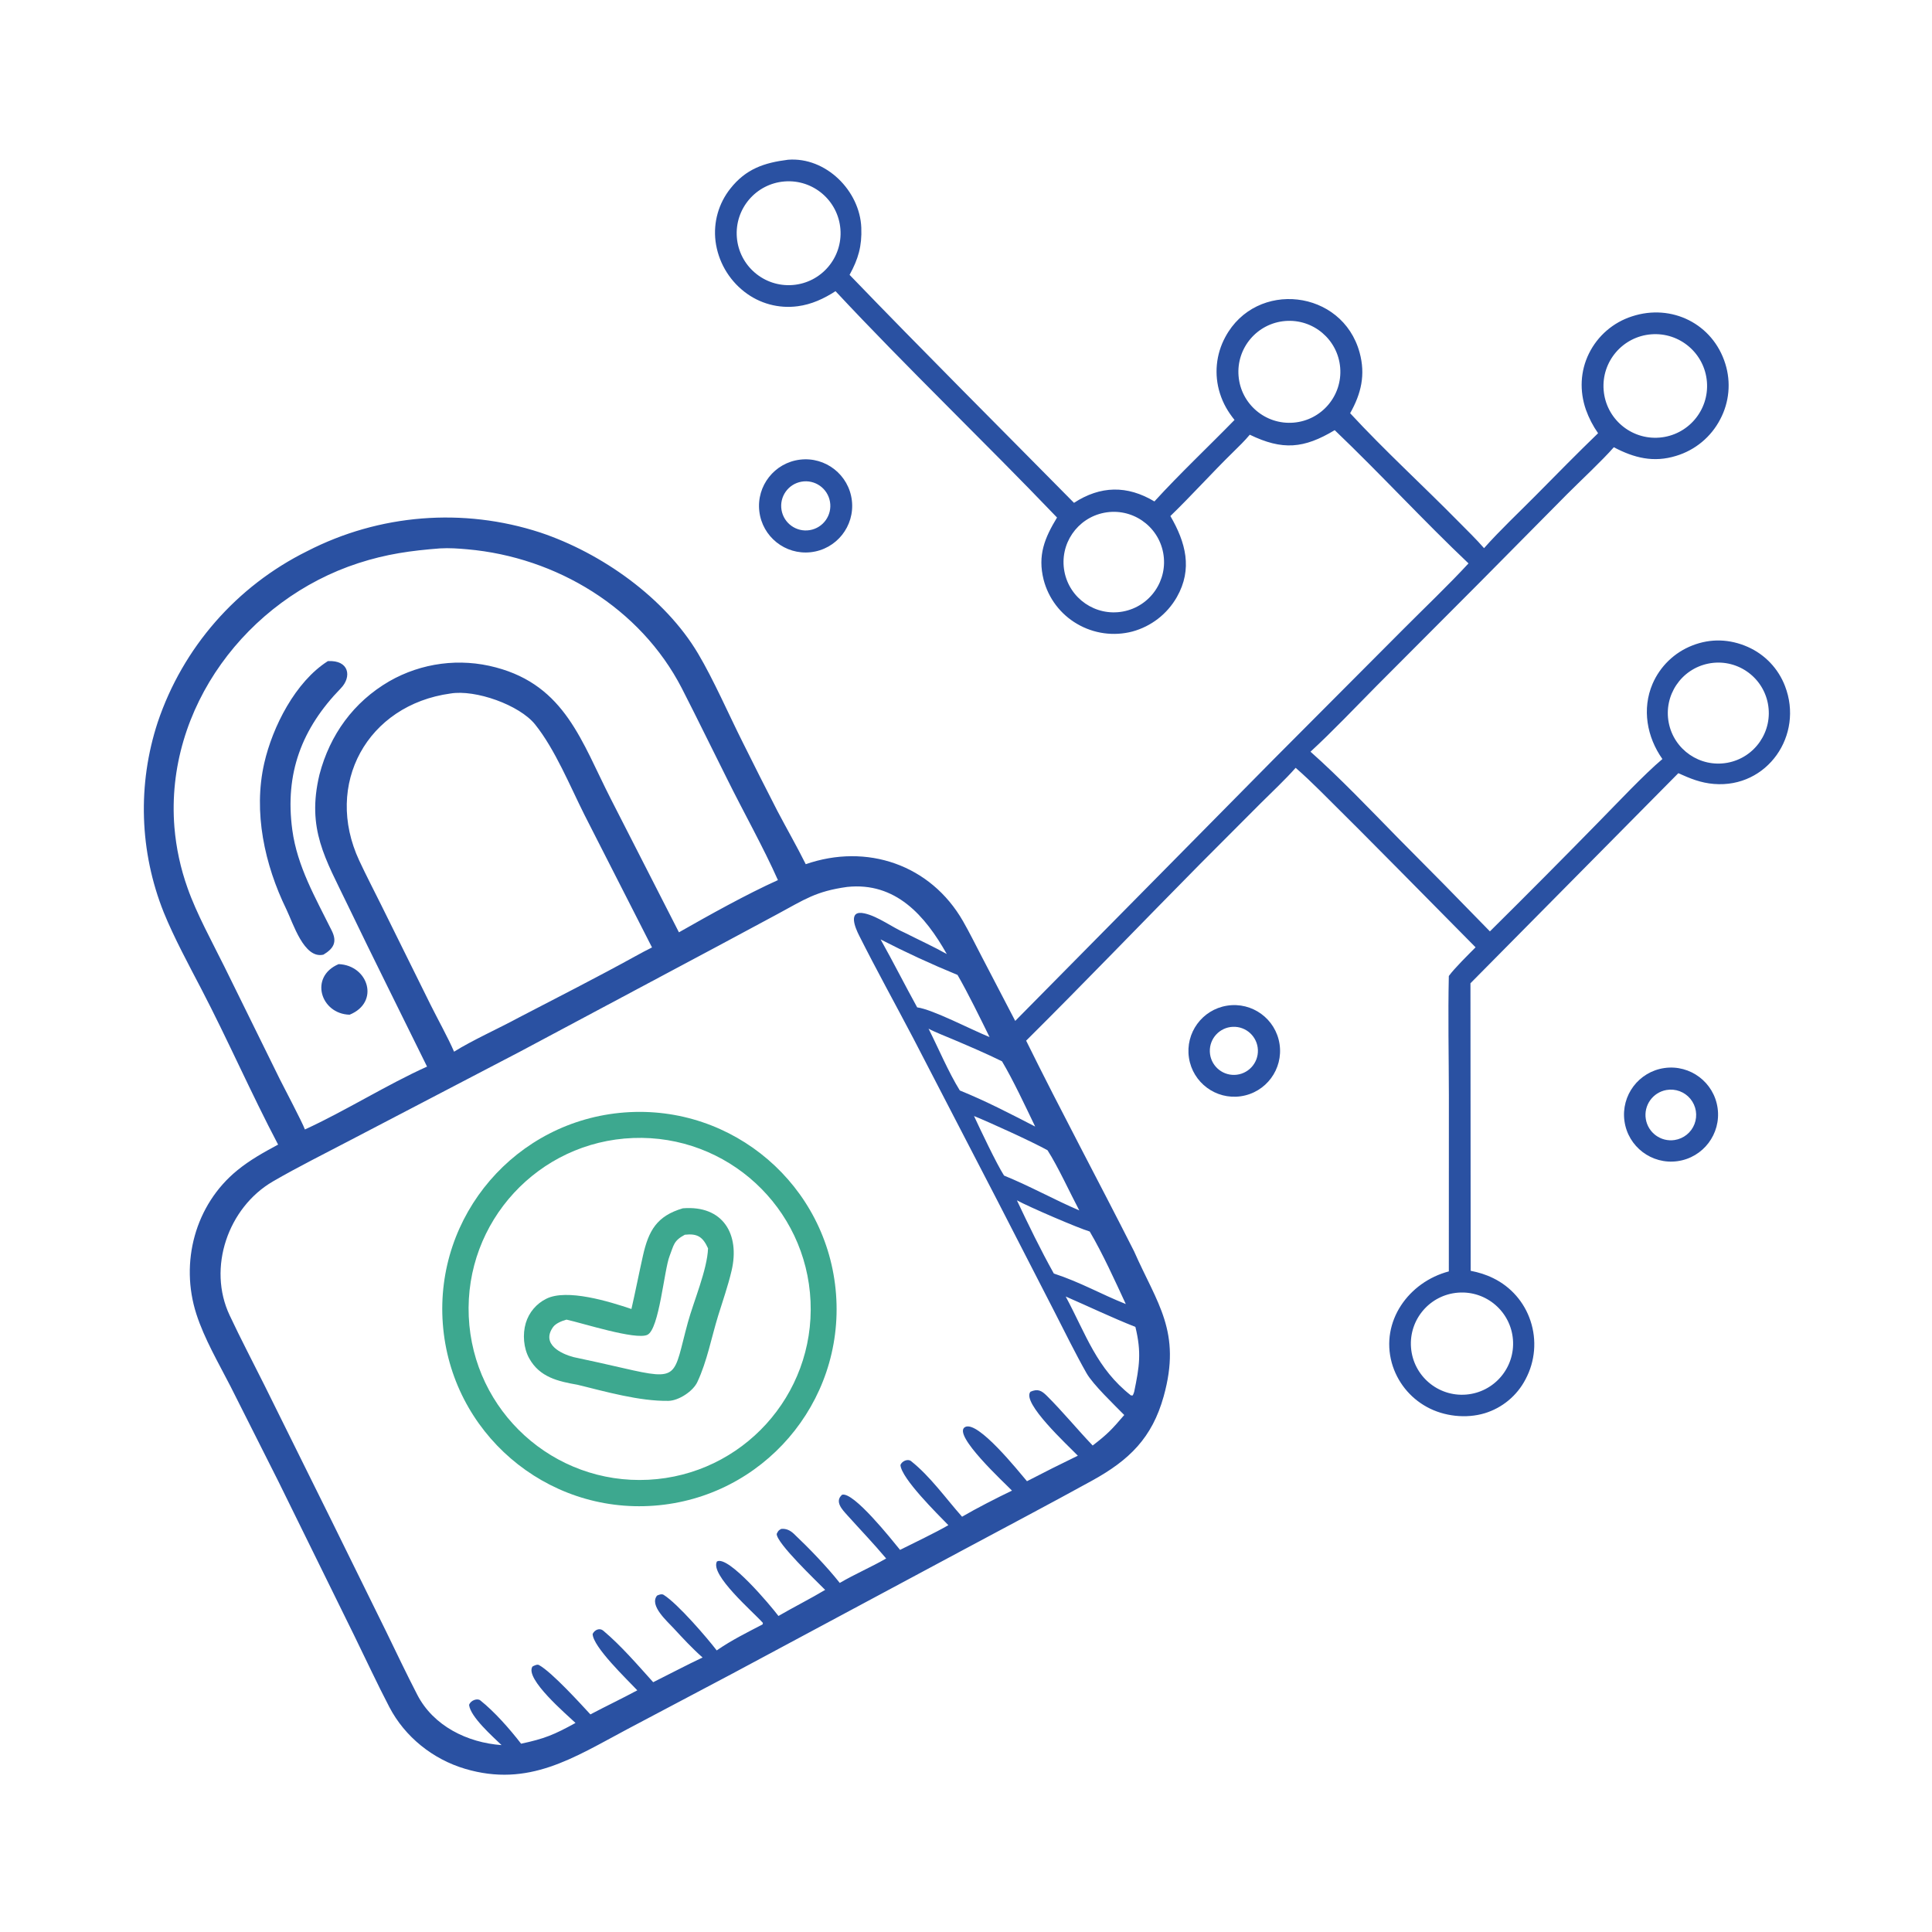 <?xml version="1.0" encoding="utf-8" ?><svg xmlns="http://www.w3.org/2000/svg" xmlns:xlink="http://www.w3.org/1999/xlink" width="381" height="381" viewBox="0 0 381 381"><path fill="#2A51A2" transform="matrix(0.372 0 0 0.372 0 -0)" d="M417.77 84.678C437.894 83.129 455.846 101.176 456.593 120.716C456.967 130.493 455.009 137.228 450.378 145.705C489.917 186.736 529.406 226.079 569.348 266.569C583.367 257.451 597.546 257.176 611.982 265.818C625.085 251.434 640.695 236.705 654.446 222.622C650.917 218.209 648.42 213.95 646.698 208.517C643.557 198.578 644.597 187.788 649.578 178.631C665.929 148.236 711.625 153.395 720.76 186.909C723.963 198.657 721.608 208.657 715.737 219.056C734.074 238.897 754.176 257.228 773.136 276.48C777.741 281.156 782.409 285.636 786.726 290.594C795.124 281.117 805.333 271.541 814.31 262.465C825.2 251.455 836.03 240.411 847.173 229.66C844.469 225.809 842.296 221.611 840.715 217.178C837.307 207.336 837.711 196.773 842.34 187.392C846.962 178.011 855.196 170.908 865.155 167.712C886.164 160.799 908.054 171.658 914.633 192.871C917.705 202.653 916.723 213.259 911.907 222.311C907.055 231.654 898.629 238.636 888.547 241.668C876.588 245.37 866.253 242.754 855.52 237.088C849.517 244.013 837.668 255.03 830.714 262.014L784.046 309.158L729.787 363.577C718.609 374.849 706.331 387.845 694.722 398.489C710.043 412.046 726.637 429.472 740.969 444.08C757.369 460.525 773.658 477.081 789.833 493.747C809.304 474.461 828.623 455.022 847.788 435.432C857.083 426.009 871.365 410.754 881.276 402.378C873.054 390.744 870.357 375.852 876.047 362.527C880.074 353.203 887.664 345.878 897.126 342.185C906.879 338.345 917.017 338.732 926.572 342.955C935.634 346.974 942.721 354.439 946.266 363.697C956.324 389.707 936.936 417.876 908.617 415.591C901.585 415.023 896.087 412.754 889.718 409.883L779.518 521.252L779.636 673.671C783.957 674.544 787.63 675.639 791.592 677.588C800.943 682.14 808.06 690.274 811.328 700.147C814.76 710.405 813.82 721.622 808.73 731.166C804.233 739.841 796.431 746.337 787.086 749.188C777.199 752.166 765.444 750.852 756.397 745.856C747.294 740.883 740.588 732.441 737.801 722.45C731.773 700.485 746.742 679.618 768.054 673.994L768.081 580.691C768.041 559.806 767.578 538.217 768.053 517.396C771.212 513.099 778.374 506.092 782.236 502.189C754.739 474.457 727.404 446.47 699.631 419.019C695.537 414.972 691.181 410.809 686.848 407.039C681.594 413.035 674.082 420.08 668.272 425.864L636.122 458.092C605.54 489.015 574.759 521.098 543.98 551.681C562.374 588.987 582.349 626.064 601.185 663.317C613.441 691.102 626.468 705.894 616.883 740.261C610.758 762.223 598.714 774.011 578.969 784.887C555.955 797.564 532.573 809.864 509.4 822.292L388.213 887.238L332.718 916.583C304.027 931.832 280.314 947.7 246.535 937.679C229.505 932.626 214.669 920.805 206.407 904.963C199.874 892.436 193.931 879.594 187.75 866.983L147.56 785.295L122.235 735.011C115.855 722.561 108.329 709.749 104.088 696.573C95.308 669.295 103.394 638.687 125.773 620.426C132.615 614.843 139.682 610.951 147.429 606.776C133.255 579.855 120.832 551.368 106.732 524.296C100.093 511.548 92.202 496.975 86.825 483.726C73.933 451.524 72.797 415.809 83.616 382.853C96.932 343.318 125.426 310.702 162.815 292.198C201.029 272.521 245.528 268.954 286.388 282.293C318.909 293.162 352.498 316.903 370.043 346.438C378.328 360.385 386.308 378.741 393.761 393.582C399.778 405.698 405.878 417.772 412.06 429.805C416.959 439.133 422.5 448.79 427.147 458.13C459.419 446.92 493.304 458.281 510.552 488.397C514.023 494.457 517.078 500.704 520.315 506.89L538.19 541.21L675.223 402.467L743.621 333.844C754.612 322.798 768.08 309.964 778.49 298.67C754.783 276.216 731.494 250.902 707.56 228.036C691.168 237.873 679.854 238.814 662.531 230.448C660.026 233.487 656.618 236.817 653.774 239.597C642.462 250.655 631.8 262.578 620.444 273.562C628.559 287.495 632.358 301.633 623.876 316.524C618.753 325.507 610.263 332.079 600.284 334.788C590.362 337.376 579.819 335.916 570.975 330.73C562.168 325.602 555.781 317.162 553.238 307.293C550.003 294.355 553.777 285.192 560.35 274.354C521.835 234.118 480.811 194.967 442.925 154.355C436.83 158.314 430.189 161.396 422.924 162.335C412.829 163.708 402.608 160.935 394.591 154.648C386.159 148.079 380.666 138.442 379.312 127.838C378.096 117.868 380.933 107.827 387.185 99.966C395.41 89.532 405.122 86.26 417.77 84.678ZM265.888 925.118C261.126 920.5 249.377 910.159 248.673 903.807C249.507 901.312 253.071 900.184 254.596 901.393C262.158 907.389 270.381 916.753 276.239 924.373C288.521 921.773 293.806 919.608 305.087 913.367C300.601 909.065 278.042 889.957 282.263 883.471C283.224 882.939 284.789 882.164 285.708 882.668C292.574 886.427 307.94 903.389 312.986 908.841C321.236 904.469 329.498 900.568 337.851 896.073C332.334 890.214 314.332 873.038 314.168 866.197C315.239 863.974 317.87 862.834 319.797 864.45C329.178 872.316 338.134 882.746 346.273 891.772C354.953 887.459 363.734 882.789 372.448 878.674C367.202 874.076 361.879 868.357 357.141 863.209C353.595 859.356 344.088 851.075 348.32 845.857C349.354 845.365 350.818 844.848 351.776 845.441C359.288 850.092 375.058 868.516 379.945 874.921C387.888 869.42 395.749 865.588 404.287 861.115L404.429 860.339C399.485 854.691 376.214 834.875 380.062 827.764C386.115 824.35 408.69 851.368 412.667 856.656C420.635 852.033 429.89 847.357 437.429 842.834C432.628 837.927 411.752 818.148 411.734 813.157C412.587 811.553 412.505 811.414 414.129 810.505C416.757 810.232 418.934 811.296 420.822 813.082C428.903 820.729 438.304 830.464 445.178 839.142C453.197 834.449 461.898 830.725 469.771 826.186C463.158 818.299 456.051 810.91 449.176 803.258C446.542 800.327 442.268 795.966 446.418 792.389C452.496 790.723 472.535 815.979 477.14 821.621C484.911 817.702 495.373 812.789 502.747 808.529C497.041 802.649 477.83 783.778 477.343 776.617C478.216 774.416 481.318 773.264 482.927 774.534C493.116 782.579 501.361 794.302 510.013 804.045C517.288 799.756 528.749 793.913 536.474 790.203C533.161 786.703 504.362 760.297 511.639 756.489C518.413 752.944 539.731 779.724 544.422 785.217C553.346 780.584 562.334 776.075 571.384 771.695C566.073 766.169 541.418 743.567 546.267 737.786C550.132 736.106 552.097 737.106 554.97 739.962C563.397 748.343 571.047 757.699 579.246 766.299C587.319 760.107 589.459 757.723 595.988 750.128C590.536 744.556 579.439 734.009 575.996 727.948C570.221 717.779 564.399 705.951 559.032 695.448L528.801 636.611L484.126 550.365C474.571 532.167 464.618 514.194 455.373 495.803C453.463 492.003 449.144 482.131 458.389 484.226C465.552 485.849 472.938 491.591 479.751 494.533C486.89 498.15 495.154 501.942 501.916 505.76C490.406 485.375 474.826 467.477 449.082 470.183C432.46 472.487 426.547 476.822 412.026 484.646L380.731 501.449L275.926 557.358L185.438 604.578C171.921 611.68 157.869 618.648 144.729 626.273C120.888 640.106 109.828 672.125 121.761 697.32C127.647 709.867 134.03 721.986 140.197 734.352L175.65 805.92L204.648 864.802C210.142 876.101 215.461 887.305 221.238 898.482C229.753 914.956 247.723 923.813 265.888 925.118ZM879.742 231.978C894.839 230.741 906.084 217.514 904.875 202.415C903.667 187.316 890.461 176.046 875.359 177.227C860.218 178.411 848.913 191.659 850.125 206.798C851.337 221.936 864.605 233.217 879.742 231.978ZM773.026 685.257C758.058 686.367 746.842 699.431 748.012 714.395C749.182 729.359 762.292 740.522 777.251 739.291C792.125 738.068 803.21 725.049 802.047 710.17C800.884 695.292 787.91 684.154 773.026 685.257ZM486.21 534.026C494.544 535.156 515.127 545.983 524.58 549.764C519.517 539.531 513.281 526.653 507.602 516.826C493.745 511.146 480.141 504.867 466.828 498.007C473.512 509.939 479.627 522.079 486.21 534.026ZM685.751 224.048C700.622 222.819 711.683 209.772 710.462 194.9C709.242 180.029 696.201 168.96 681.329 170.172C666.444 171.385 655.364 184.439 656.586 199.322C657.808 214.206 670.868 225.279 685.751 224.048ZM915.728 404.356C930.365 401.677 940.009 387.575 937.195 372.963C934.381 358.351 920.191 348.839 905.605 351.788C891.21 354.698 881.848 368.665 884.625 383.086C887.402 397.508 901.281 406.999 915.728 404.356ZM595.265 324.185C609.776 321.513 619.353 307.556 616.625 293.054C613.896 278.553 599.902 269.031 585.411 271.816C571 274.585 561.541 288.486 564.255 302.908C566.968 317.33 580.832 326.843 595.265 324.185ZM558.656 675.117C572.933 679.799 583.561 686.033 596.812 691.304C591.042 678.878 584.572 664.557 577.686 652.856C571.506 651.036 545.196 639.686 539.08 636.316C545.19 649.265 551.662 662.62 558.656 675.117ZM548.761 597.211C543.687 586.67 537.056 572.474 531.18 562.62C522.57 558.389 514.361 554.899 505.552 551.142C502.102 549.67 495.061 546.928 492.248 545.316C497.424 555.594 502.837 568.454 508.818 578.074C522.912 583.813 535.266 590.252 548.761 597.211ZM601.898 703.423C589.577 698.568 577.159 692.616 564.954 687.306C575.849 707.657 581.343 725.472 599.565 739.756L600.504 739.743C600.812 739.035 601.03 738.613 601.241 737.87C604.04 724.354 605.198 716.978 601.898 703.423ZM415.899 96.189C400.737 97.389 389.419 110.654 390.62 125.815C391.822 140.977 405.088 152.294 420.249 151.09C435.408 149.887 446.723 136.624 445.521 121.465C444.32 106.305 431.058 94.99 415.899 96.189ZM516.349 591.628C519.706 598.862 528.237 616.888 532.263 623.187C546.375 628.946 559.137 636.13 572.148 641.663C567.214 632.327 560.768 618.249 555.316 609.773C547.307 605.313 524.905 595.106 516.349 591.628ZM226.386 565.434C212.369 536.865 198.097 508.451 184.309 479.767C172.458 455.115 162.448 439.507 169.352 410.622C174.879 389.509 187.405 372.174 206.359 361.158C223.48 351.344 243.788 348.701 262.851 353.806C299.655 363.545 308.323 393.252 323.851 423.617L359.918 494.242C375.935 485.126 395.736 474.067 412.396 466.561C404.688 449.183 394.016 430.244 385.443 412.882L367.916 377.65C365.762 373.355 363.585 369.002 361.408 364.785C339.427 322.235 294.976 295.379 247.815 291.201C242.946 290.77 238.166 290.419 233.255 290.716C217.789 291.907 204.947 293.684 190.024 298.519C131.13 317.605 87.382 375.279 92.46 438.518C93.37 449.52 95.712 460.357 99.425 470.753C104.144 484.232 112.567 499.541 119.031 512.596L148.414 572.263C150.724 576.902 160.223 594.839 161.632 598.757C182.73 589.121 205.364 574.867 226.386 565.434ZM238.849 367.638C194.679 373.691 171.577 415.735 190.435 456.207C194.156 464.194 198.263 472.056 202.176 479.957L228.277 532.704C231.798 539.792 237.81 550.679 240.706 557.523C250.415 551.435 264.489 545.151 274.944 539.466C295.707 528.667 316.554 518.092 337.047 506.786C339.853 505.237 342.777 503.676 345.645 502.257L309.804 431.912C302.172 416.692 294.257 397.263 283.693 384.074C275.359 373.67 252.009 365.442 238.849 367.638Z"/><path fill="#3DA88F" transform="matrix(0.372 0 0 0.372 0 -0)" d="M331.073 589.737C388.658 585.37 438.872 628.532 443.203 686.121C447.534 743.709 404.34 793.896 346.749 798.191C289.209 802.482 239.076 759.335 234.749 701.797C230.421 644.26 273.538 594.1 331.073 589.737ZM343.746 784.455C393.524 781.898 431.907 739.646 429.686 689.852C427.465 640.058 385.473 601.39 335.665 603.275C285.38 605.178 246.26 647.662 248.502 697.933C250.745 748.205 293.491 787.037 343.746 784.455Z"/><path fill="#3DA88F" transform="matrix(0.372 0 0 0.372 0 -0)" d="M361.989 640.548C383.398 638.816 392.332 654.417 387.837 673.577C385.937 681.698 383.203 689.411 380.729 697.414C377.15 708.992 374.846 721.657 369.682 732.628C367.406 737.555 359.77 742.544 354.322 742.627C338.939 742.859 320.967 737.71 306.144 734.092C295.869 732.285 286.1 730.13 280.534 720.074C277.527 714.642 276.969 707.287 278.732 701.359C280.415 695.752 284.35 691.095 289.598 688.5C300.526 683.015 323.119 689.997 334.735 693.93C336.867 684.625 338.738 675.031 340.829 665.713C343.823 652.37 348.198 644.598 361.989 640.548ZM300.322 699.565C297.974 700.186 294.595 701.529 293.186 703.515C286.739 712.607 297.515 717.738 304.115 719.444C312.882 721.3 321.631 723.239 330.361 725.26C360.702 732.253 356.78 729.872 364.66 701.034C367.725 689.821 374.939 673.045 375.348 661.775C372.621 655.751 369.796 653.799 363.046 654.557C356.971 657.791 357.188 660.188 354.967 665.83C352.044 673.253 349.487 704.586 343.215 707.607C337.103 710.552 308.547 701.323 300.322 699.565Z"/><path fill="#2A51A2" transform="matrix(0.372 0 0 0.372 0 -0)" d="M173.803 350.478C185.121 349.799 186.606 358.784 180.689 364.867C159.932 386.208 150.921 409.996 154.947 439.916C157.567 459.384 167.274 475.98 175.894 493.415C178.876 499.445 176.798 502.877 171.455 506.079C161.148 508.525 155.407 489.438 151.748 481.924C140.276 458.372 134.169 430.497 140.082 404.573C144.488 385.255 156.61 361.376 173.803 350.478Z"/><path fill="#2A51A2" transform="matrix(0.372 0 0 0.372 0 -0)" d="M179.511 511.102C195.241 511.688 201.519 531.321 185.341 537.919C169.921 537.521 163.811 517.77 179.511 511.102Z"/><path fill="#2A51A2" transform="matrix(0.372 0 0 0.372 0 -0)" d="M882.383 566.181C896.031 564.264 908.645 573.786 910.541 587.437C912.437 601.088 902.896 613.687 889.242 615.562C875.618 617.434 863.052 607.918 861.16 594.296C859.267 580.675 868.764 568.094 882.383 566.181ZM887.741 604.351C892.526 603.63 896.553 600.392 898.285 595.874C900.016 591.356 899.184 586.256 896.107 582.522C893.029 578.788 888.182 576.997 883.416 577.834C876.17 579.106 871.295 585.969 872.479 593.229C873.664 600.49 880.467 605.448 887.741 604.351Z"/><path fill="#2A51A2" transform="matrix(0.372 0 0 0.372 0 -0)" d="M424.075 243.674C437.673 242.017 450.021 251.742 451.598 265.348C453.174 278.955 443.376 291.246 429.76 292.741C416.258 294.224 404.093 284.526 402.53 271.033C400.967 257.541 410.592 245.318 424.075 243.674ZM429.245 281.036C436.379 279.874 441.202 273.126 439.994 266C438.786 258.874 432.009 254.094 424.891 255.346C417.836 256.588 413.106 263.292 414.304 270.355C415.501 277.418 422.175 282.189 429.245 281.036Z"/><path fill="#2A51A2" transform="matrix(0.372 0 0 0.372 0 -0)" d="M650.462 533.131C663.781 530.998 676.286 540.128 678.313 553.464C680.34 566.799 671.113 579.232 657.761 581.154C644.558 583.054 632.293 573.951 630.289 560.763C628.284 547.576 637.29 535.239 650.462 533.131ZM654.449 569.821C661.526 569.626 667.089 563.701 666.838 556.625C666.586 549.549 660.617 544.033 653.543 544.34C646.548 544.644 641.107 550.533 641.356 557.53C641.604 564.527 647.45 570.015 654.449 569.821Z"/></svg>

